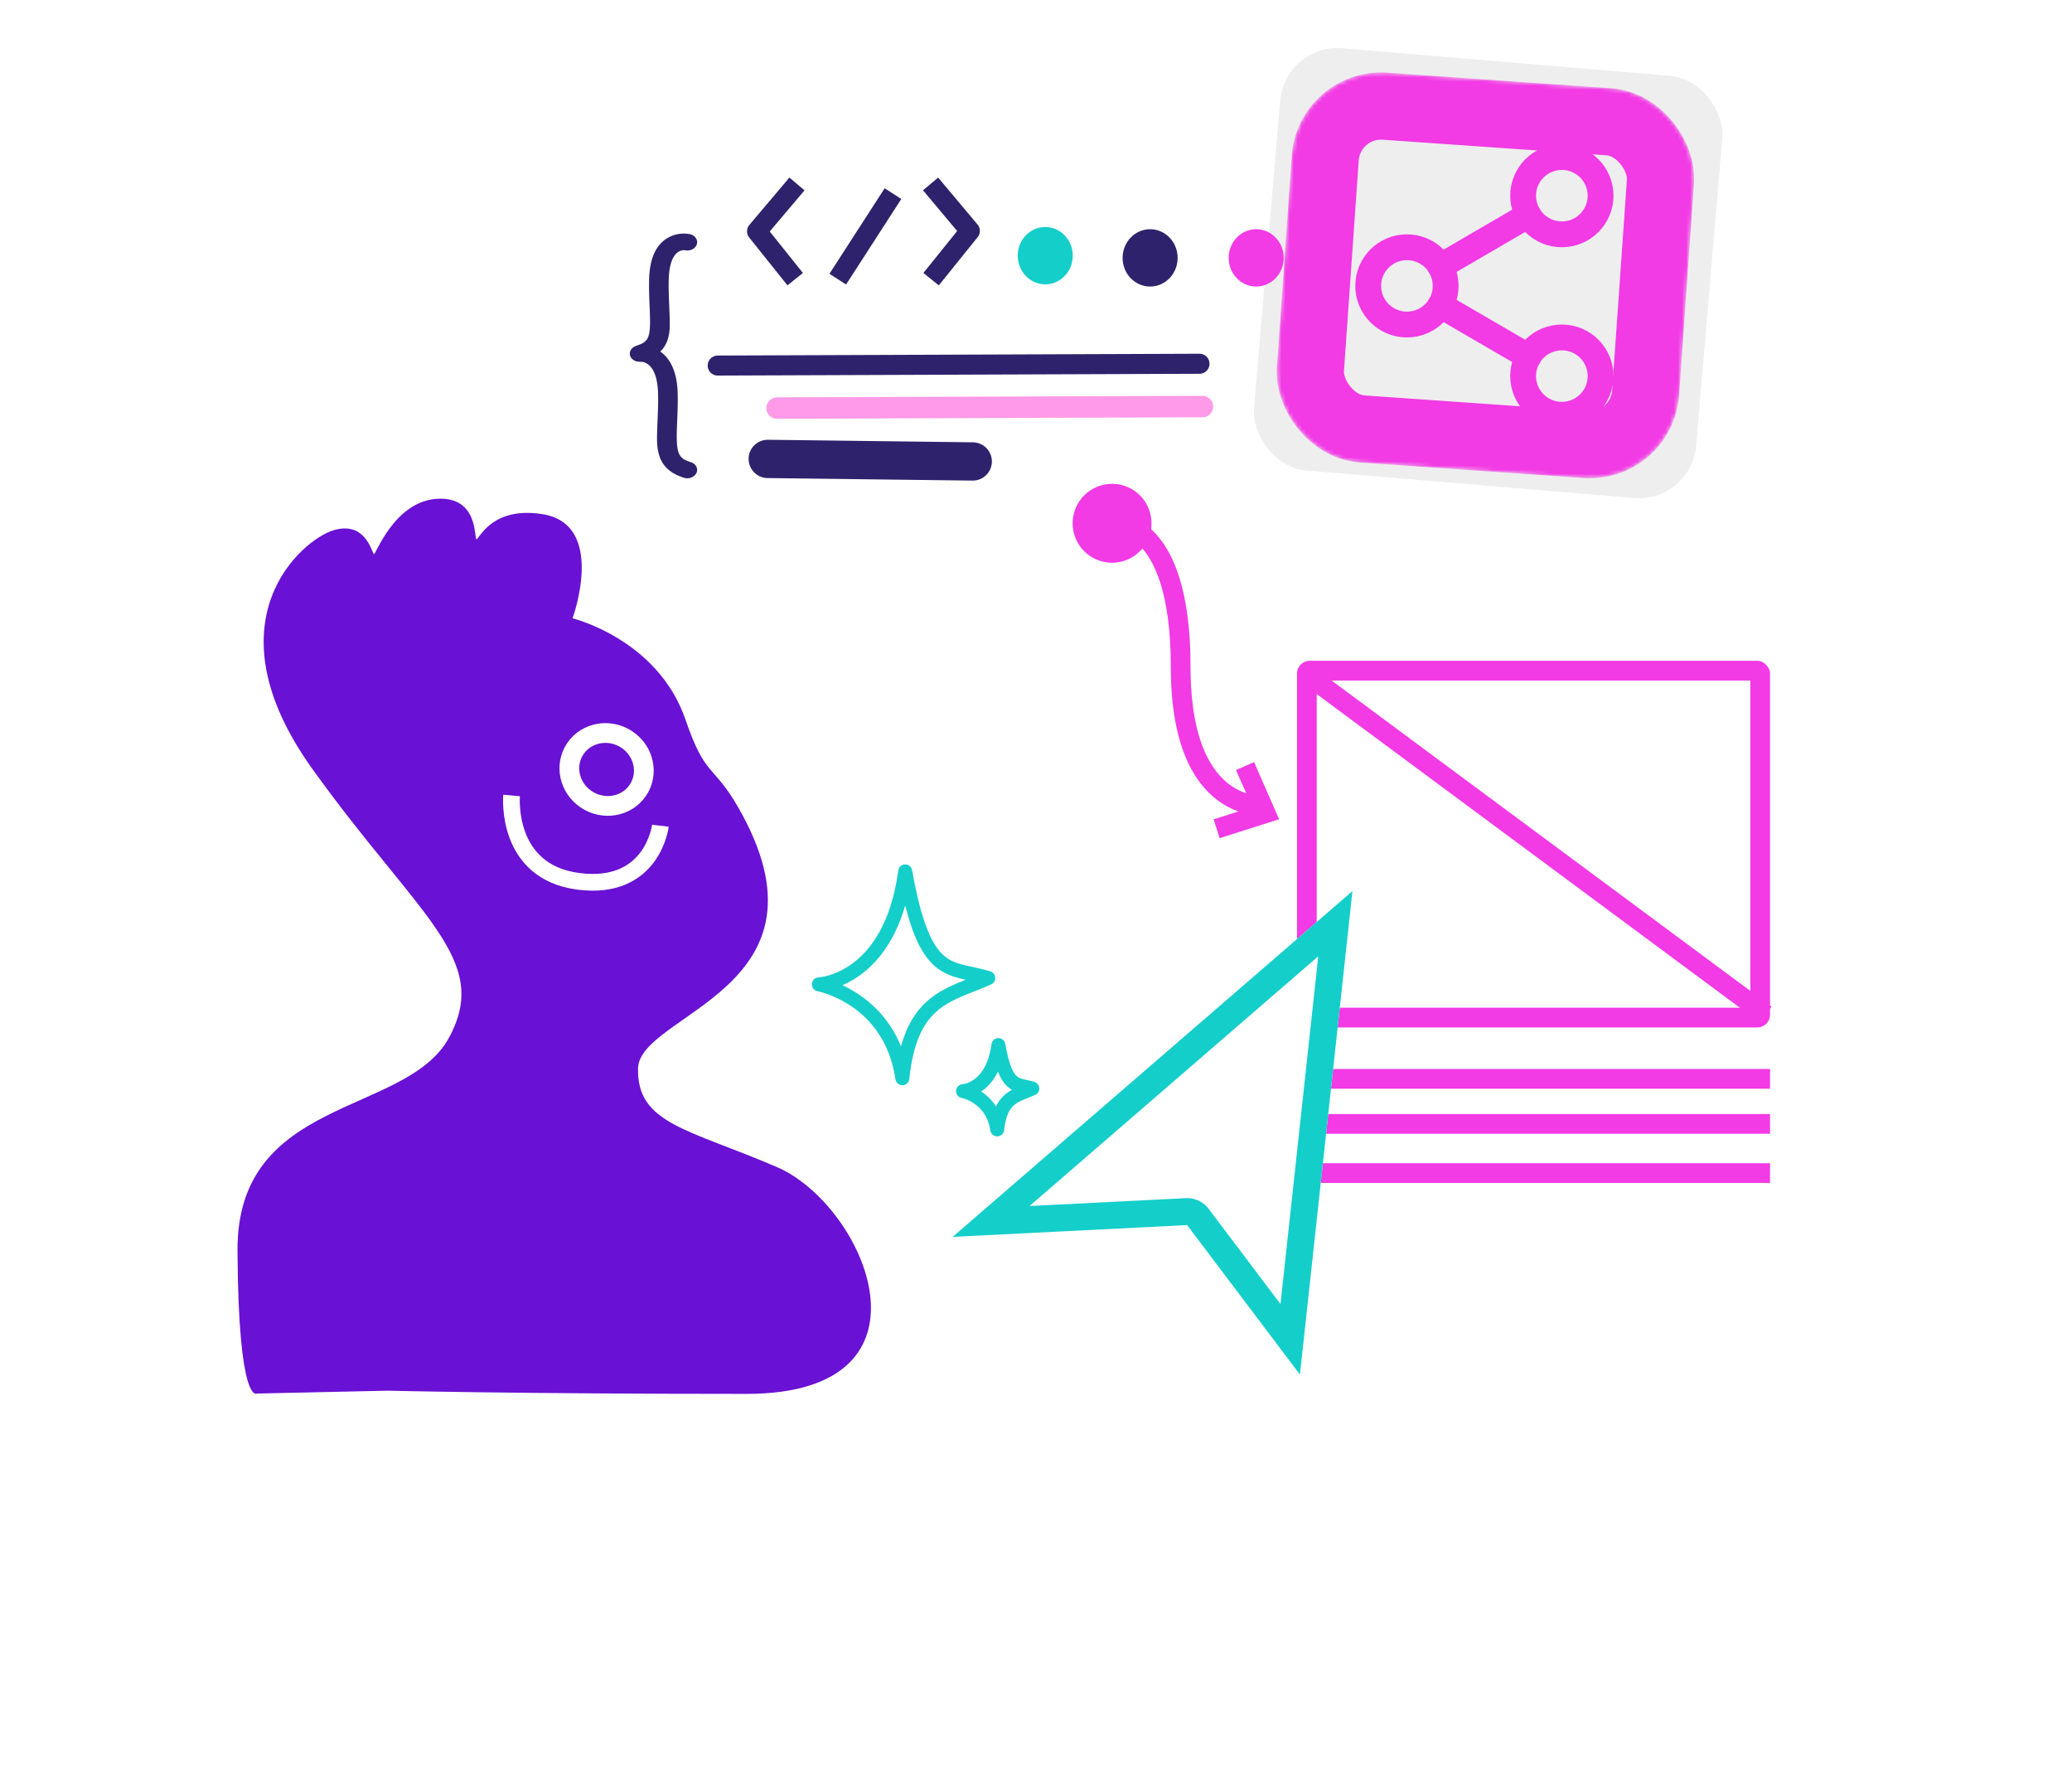 <svg xmlns="http://www.w3.org/2000/svg" xmlns:xlink="http://www.w3.org/1999/xlink" fill="none" version="1.1" viewBox="0 0 507 434">
  <defs>
    <clipPath id="a" class="frame-clip frame-clip-def">
      <rect width="507" height="434" x="0" y="0" rx="0" ry="0"/>
    </clipPath>
  </defs>
  <g class="frame-container-wrapper">
    <g class="frame-container-blur">
      <g fill="none" class="frame-container-shadows" clip-path="url(#a)">
        <g class="fills">
          <rect width="507" height="434" x="0" y="0" class="frame-background" rx="0" ry="0"/>
        </g>
        <g class="frame-children">
          <g rx="0" ry="0">
            <g clip-path="url(#b)" mask="url(#c)" rx="0" ry="0">
              <defs>
                <clipPath id="b" class="mask-clip-path">
                  <path d="M94.113-23h512v340h-512"/>
                </clipPath>
                <filter id="d">
                  <feFlood flood-color="#fff" result="FloodResult"/>
                  <feComposite in="FloodResult" in2="SourceGraphic" operator="in" result="comp"/>
                </filter>
                <mask id="c" width="512" height="340" x="94.113" y="-23" class="mask-shape" data-old-height="340" data-old-width="512" data-old-x="94.113" data-old-y="-23" maskUnits="userSpaceOnUse">
                  <g filter="url(#d)">
                    <rect width="512" height="340" x="94.113" y="-23" fill="#b1b2b5" fill-opacity="1" class="fills" rx="0" ry="0"/>
                  </g>
                </mask>
              </defs>
            </g>
            <defs>
              <filter id="e" width="1.769" height="1.805" x="-.385" y="-.403" color-interpolation-filters="sRGB" filterUnits="objectBoundingBox">
                <feFlood flood-opacity="0" result="BackgroundImageFix"/>
                <feColorMatrix in="SourceAlpha" type="matrix" values="0 0 0 0 0 0 0 0 0 0 0 0 0 0 0 0 0 0 127 0"/>
                <feOffset dx="0" dy="0"/>
                <feGaussianBlur stdDeviation="4.379"/>
                <feColorMatrix type="matrix" values="0 0 0 0 0 0 0 0 0 0 0 0 0 0 0 0 0 0 0.2 0"/>
                <feBlend in2="BackgroundImageFix" mode="normal" result="filter_c58facc9-97ab-8059-8005-9bfa1617d4d5"/>
                <feBlend in="SourceGraphic" in2="filter_c58facc9-97ab-8059-8005-9bfa1617d4d5" mode="normal" result="shape"/>
              </filter>
            </defs>
            <rect width="108.576" height="103.683" x="309.851" y="14.982" fill="#eee" fill-opacity="1" class="fills" filter="url(#e)" rx="14.054" ry="14.054" transform="rotate(4.799 364.103 67.63)skewX(-.058)"/>
            <g width="24" height="24" fill="none" class="feather feather-share-2" rx="0" ry="0">
              <ellipse cx="382.171" cy="47.872" class="fills" rx="9.477" ry="9.457"/>
              <g stroke-linecap="round" stroke-linejoin="round" class="strokes">
                <ellipse cx="382.171" cy="47.872" fill="none" stroke="#f23ae5" stroke-opacity="1" stroke-width="6.313" class="stroke-shape" rx="9.477" ry="9.457"/>
              </g>
              <ellipse cx="344.263" cy="69.94" class="fills" rx="9.477" ry="9.457"/>
              <g stroke-linecap="round" stroke-linejoin="round" class="strokes">
                <ellipse cx="344.263" cy="69.94" fill="none" stroke="#f23ae5" stroke-opacity="1" stroke-width="6.313" class="stroke-shape" rx="9.477" ry="9.457"/>
              </g>
              <ellipse cx="382.171" cy="92.007" class="fills" rx="9.477" ry="9.457"/>
              <g stroke-linecap="round" stroke-linejoin="round" class="strokes">
                <ellipse cx="382.171" cy="92.007" fill="none" stroke="#f23ae5" stroke-opacity="1" stroke-width="6.313" class="stroke-shape" rx="9.477" ry="9.457"/>
              </g>
              <path d="m352.445 74.7 21.576 12.547" class="fills"/>
              <g stroke-linecap="round" stroke-linejoin="round" class="strokes">
                <path fill="none" stroke="#f23ae5" stroke-opacity="1" stroke-width="6.313" d="m352.445 74.7 21.576 12.547" class="stroke-shape"/>
              </g>
              <path d="m373.99 52.633-21.545 12.546" class="fills"/>
              <g stroke-linecap="round" stroke-linejoin="round" class="strokes">
                <path fill="none" stroke="#f23ae5" stroke-opacity="1" stroke-width="6.313" d="m373.99 52.633-21.545 12.546" class="stroke-shape"/>
              </g>
            </g>
            <path fill="none" d="M235.644 266.936s7.154-.267 8.648-11.265c1.933 10.87 4.502 9.46 8.312 10.63-3.765 1.73-7.762 1.904-8.598 9.993-1.188-8.038-8.362-9.358-8.362-9.358" class="fills" clip-rule="evenodd"/>
            <g fill="none" fill-rule="nonzero" stroke-linejoin="round" stroke-miterlimit="10" class="strokes" clip-rule="evenodd">
              <g class="stroke-shape">
                <defs>
                  <linearGradient id="f" x1=".5" x2=".5" y1="0" y2="1" gradientTransform="matrix(.999 -.037 -.02 1 .01 .019)">
                    <stop offset="0" stop-color="#14ceca" stop-opacity="1"/>
                    <stop offset=".99" stop-color="#14ceca" stop-opacity="1"/>
                  </linearGradient>
                </defs>
                <path fill="none" stroke="url(#f)" stroke-width="3.414" d="M235.644 266.936s7.154-.267 8.648-11.265c1.933 10.87 4.502 9.46 8.312 10.63-3.765 1.73-7.762 1.904-8.598 9.993-1.188-8.038-8.362-9.358-8.362-9.358Z"/>
              </g>
            </g>
            <path d="M200.355 240.813s17.49-.655 21.144-27.649c4.722 26.68 11.003 23.226 20.315 26.098-9.201 4.242-18.972 4.67-21.016 24.523-2.905-19.73-20.443-22.972-20.443-22.972" class="fills" clip-rule="evenodd"/>
            <g fill-rule="nonzero" stroke-linejoin="round" stroke-miterlimit="10" class="strokes" clip-rule="evenodd">
              <g class="stroke-shape">
                <defs>
                  <linearGradient id="g" x1=".5" x2=".5" y1="0" y2="1" gradientTransform="matrix(.999 -.037 -.02 1 .01 .019)">
                    <stop offset="0" stop-color="#14ceca" stop-opacity="1"/>
                    <stop offset=".99" stop-color="#14ceca" stop-opacity="1"/>
                  </linearGradient>
                </defs>
                <path fill="none" stroke="url(#g)" stroke-linecap="round" stroke-width="3.414" d="M200.355 240.813s17.49-.655 21.144-27.649c4.722 26.68 11.003 23.226 20.315 26.098-9.201 4.242-18.972 4.67-21.016 24.523-2.905-19.73-20.443-22.972-20.443-22.972"/>
              </g>
            </g>
            <rect width="82.226" height="79.156" x="322.361" y="27.787" class="fills" rx="13.696" ry="13.696" transform="rotate(3.984 363.456 67.816)skewX(-.027)"/>
            <g class="strokes">
              <g class="outer-stroke-shape">
                <defs>
                  <rect id="h" width="82.226" height="79.156" x="322.361" y="27.787" rx="13.696" ry="13.696" transform="rotate(3.984 363.456 67.816)skewX(-.027)"/>
                  <mask id="i" width="110.807" height="107.919" x="308.071" y="13.405" maskUnits="userSpaceOnUse">
                    <use fill="none" stroke="#fff" stroke-width="16.435" href="#h"/>
                    <use fill="#000" stroke="none" href="#h"/>
                  </mask>
                </defs>
                <use fill="none" stroke="#f23ae5" stroke-opacity="1" stroke-width="16.435" href="#h" mask="url(#i)"/>
                <use fill="none" stroke="none" stroke-opacity="1" stroke-width="8.218" href="#h"/>
              </g>
            </g>
          </g>
          <g rx="0" ry="0">
            <g rx="0" ry="0">
              <path d="M317.369 286.984h115.743" class="fills"/>
              <g class="strokes">
                <path fill="none" stroke="#f23ae5" stroke-opacity="1" stroke-width="4.825" d="M317.369 286.984h115.743" class="stroke-shape"/>
              </g>
              <g rx="0" ry="0">
                <rect width="115.744" height="89.684" x="317.368" y="161.663" class="fills" rx="3.093" ry="3.093"/>
                <g class="strokes">
                  <g class="inner-stroke-shape">
                    <defs>
                      <clipPath id="k">
                        <use href="#j"/>
                      </clipPath>
                      <rect id="j" width="115.744" height="89.684" x="317.368" y="161.663" fill="none" stroke="#f23ae5" stroke-opacity="1" stroke-width="9.649" rx="3.093" ry="3.093"/>
                    </defs>
                    <use clip-path="url('#k')" href="#j"/>
                  </g>
                </g>
                <path d="M317.369 263.934h115.743" class="fills"/>
                <g class="strokes">
                  <path fill="none" stroke="#f23ae5" stroke-opacity="1" stroke-width="4.825" d="M317.369 263.934h115.743" class="stroke-shape"/>
                </g>
                <path d="M317.369 274.948h115.743" class="fills"/>
                <g class="strokes">
                  <path fill="none" stroke="#f23ae5" stroke-opacity="1" stroke-width="4.825" d="M317.369 274.948h115.743" class="stroke-shape"/>
                </g>
                <path d="m319.512 164.81 112.529 83.39m-112.529 0" class="fills"/>
                <g class="strokes">
                  <path fill="none" stroke="#f23ae5" stroke-opacity="1" stroke-width="4.825" d="m319.512 164.81 112.529 83.39m-112.529 0" class="stroke-shape"/>
                </g>
              </g>
            </g>
            <path d="M272.113 128.017s16.79-1.933 16.79 35.17c0 37.105 21.587 33.959 21.587 33.959" class="fills"/>
            <g class="strokes">
              <g class="stroke-shape">
                <defs>
                  <marker id="l" fill="#f23ae5" fill-opacity="1" markerHeight="4" markerWidth="4" orient="auto-start-reverse" refX="3" refY="3" viewBox="0 0 6 6">
                    <circle cx="3" cy="3" r="3"/>
                  </marker>
                </defs>
                <path fill="none" stroke="#f23ae5" stroke-opacity="1" stroke-width="4.825" marker-start="url(#l)" d="M272.113 128.017s16.79-1.933 16.79 35.17c0 37.105 21.587 33.959 21.587 33.959"/>
              </g>
            </g>
            <path d="m304.65 187.408 5.052 11.527-12.002 3.81" class="fills"/>
            <g class="strokes">
              <path fill="none" stroke="#f23ae5" stroke-opacity="1" stroke-width="4.825" d="m304.65 187.408 5.052 11.527-12.002 3.81" class="stroke-shape"/>
            </g>
          </g>
          <g rx="0" ry="0">
            <path fill="#6911d4" fill-opacity="1" d="m62.876 340.917 32.034-.701s31.528.784 87.744.784c49.05.002 29.167-46.15 7.412-55.504-21.757-9.354-34.188-10.524-33.95-24.087.238-13.565 50.12-19.54 24.422-64.062-5.987-10.372-7.95-7.082-12.798-21.267-6.743-19.726-27.642-24.815-27.642-24.815s8.449-23.016-7.411-25.49c-12.118-1.89-15.225 5.716-16.064 6.159-.691.365.761-10.604-9.758-9.902-10.518.704-15.04 14.022-15.378 13.527-.693-1.013-2.314-8.148-9.964-5.809s-31.079 22.216-5.02 58.462 43.821 46.49 33.342 65.683c-10.481 19.194-51.957 14.178-51.732 52.128.222 37.95 4.763 34.894 4.763 34.894" class="fills" opacity="1"/>
            <path fill="none" d="M161.594 202.004s-1.888 15.926-20.011 13.613c-18.12-2.313-16.402-21.01-16.402-21.01" class="fills" clip-rule="evenodd"/>
            <g fill="none" fill-rule="nonzero" stroke-linejoin="round" stroke-miterlimit="10" class="strokes" clip-rule="evenodd">
              <path fill="none" stroke="#fff" stroke-opacity="1" stroke-width="4.092" d="M161.594 202.004s-1.888 15.926-20.011 13.613c-18.12-2.313-16.402-21.01-16.402-21.01" class="stroke-shape"/>
            </g>
            <path fill="none" d="M156.512 192.617c2.323-4.293.59-9.73-3.873-12.147-4.464-2.418-9.968-.896-12.29 3.396-2.326 4.293-.594 9.733 3.87 12.147 4.464 2.417 9.968.897 12.293-3.396" class="fills" clip-rule="evenodd"/>
            <g fill="none" fill-rule="nonzero" stroke-linejoin="round" stroke-miterlimit="10" class="strokes" clip-rule="evenodd">
              <path fill="none" stroke="#fff" stroke-opacity="1" stroke-width="4.833" d="M156.512 192.617c2.323-4.293.59-9.73-3.873-12.147-4.464-2.418-9.968-.896-12.29 3.396-2.326 4.293-.594 9.733 3.87 12.147 4.464 2.417 9.968.897 12.293-3.396Z" class="stroke-shape"/>
            </g>
          </g>
          <path fill="#fff" fill-rule="nonzero" d="m330.935 218-97.828 84.59 57.37-2.886 27.604 36.564z" class="fills" clip-rule="evenodd"/>
          <g fill-rule="nonzero" stroke-linejoin="round" stroke-miterlimit="10" class="strokes" clip-rule="evenodd">
            <g class="inner-stroke-shape">
              <defs>
                <clipPath id="n">
                  <use href="#m"/>
                </clipPath>
                <path id="m" fill="none" stroke="#14ceca" stroke-opacity="1" stroke-width="13.189" d="m330.935 218-97.828 84.59 57.37-2.886 27.604 36.564z"/>
              </defs>
              <use clip-path="url('#n')" href="#m"/>
            </g>
          </g>
          <g class="frame-container-wrapper">
            <g class="frame-container-blur">
              <g fill="none" class="frame-container-shadows">
                <g class="fills">
                  <rect width="119" height="110" x="160.256" y="532.702" class="frame-background" rx="0" ry="0" transform="rotate(23.508 219.756 587.703)"/>
                </g>
                <g class="frame-children" rx="0" ry="0">
                  <rect width="118.819" height="55.272" x="164.337" y="550.667" class="fills" rx="0" ry="0" transform="rotate(23.508 223.746 578.303)"/>
                  <path fill="none" d="M262.6 615.37c7.592-20.45 6.87-42.01-13.09-52.408-3.697-1.925-12.035-3.472-15.35-3.3-5.502.284-9.569 1.185-14.26 3.677-2.672 1.42-5.25 3.93-7.067 6.612-1.876 2.769-2.18 7.306-1.439 10.624.647 2.893 2.193 6.662 5.812 9.246 1.471 1.05 3.285 1.906 5.52 2.426 11.299 2.629 19.606-2.108 21.753-15.887 1.177-7.557-3.623-13.522-9.16-18.7-14.07-13.16-51.13 3.892-62.149 19.576" class="fills" clip-rule="evenodd"/>
                  <g fill="none" fill-rule="nonzero" stroke-linejoin="round" stroke-miterlimit="10" class="strokes" clip-rule="evenodd">
                    <g class="stroke-shape">
                      <defs>
                        <marker id="p" fill="url(#o)" markerHeight="8.5" markerWidth="8.5" orient="auto-start-reverse" refX="2" refY="3" viewBox="0 0 3 6">
                          <path d="M.5.5 3 3 .5 5.5 0 5l2-2-2-2z"/>
                        </marker>
                        <marker id="q" fill="url(#o)" markerHeight="4" markerWidth="4" orient="auto-start-reverse" refX="3" refY="3" viewBox="0 0 6 6">
                          <circle cx="3" cy="3" r="3"/>
                        </marker>
                        <linearGradient id="o" x1=".5" x2=".5" y1="0" y2="1" gradientTransform="matrix(-.969 .245 -.261 -.965 1.115 .86)">
                          <stop offset="0" stop-color="#25CBD9" stop-opacity="1"/>
                          <stop offset="1" stop-color="#00D1B8" stop-opacity=".9"/>
                        </linearGradient>
                      </defs>
                      <path fill="none" stroke="url(#o)" stroke-width="2.986" marker-end="url(#p)" marker-start="url(#q)" d="M262.6 615.37c7.592-20.45 6.87-42.01-13.09-52.408-3.697-1.925-12.035-3.472-15.35-3.3-5.502.284-9.569 1.185-14.26 3.677-2.672 1.42-5.25 3.93-7.067 6.612-1.876 2.769-2.18 7.306-1.439 10.624.647 2.893 2.193 6.662 5.812 9.246 1.471 1.05 3.285 1.906 5.52 2.426 11.299 2.629 19.606-2.108 21.753-15.887 1.177-7.557-3.623-13.522-9.16-18.7-14.07-13.16-51.13 3.892-62.149 19.576"/>
                    </g>
                  </g>
                </g>
              </g>
            </g>
          </g>
          <g fill="#000" rx="0" ry="0">
            <path fill="none" d="m175.613 89.43 117.894-.442" class="fills" clip-rule="evenodd"/>
            <g fill="none" fill-rule="nonzero" stroke-linejoin="round" stroke-miterlimit="10" class="strokes" clip-rule="evenodd">
              <path fill="none" stroke="#2f226c" stroke-linecap="round" stroke-opacity="1" stroke-width="4.899" d="m175.613 89.43 117.894-.442" class="stroke-shape"/>
            </g>
            <path fill="none" d="m187.86 112.267 50.158.624" class="fills" clip-rule="evenodd"/>
            <g fill="none" fill-rule="nonzero" stroke-linejoin="round" stroke-miterlimit="10" class="strokes" clip-rule="evenodd">
              <path fill="none" stroke="#2f226c" stroke-linecap="round" stroke-opacity="1" stroke-width="9.369" d="m187.86 112.267 50.158.624" class="stroke-shape"/>
            </g>
            <path fill="none" d="m195.01 45-9.796 11.588 9.363 11.705" class="fills" clip-rule="evenodd"/>
            <g fill="none" fill-rule="nonzero" stroke-linejoin="round" stroke-miterlimit="10" class="strokes" clip-rule="evenodd">
              <path fill="none" stroke="#2f226c" stroke-opacity="1" stroke-width="4.844" d="m195.01 45-9.796 11.588 9.363 11.705" class="stroke-shape"/>
            </g>
            <path fill="none" d="m227.83 68.297 9.514-11.81L227.702 45" class="fills" clip-rule="evenodd"/>
            <g fill="none" fill-rule="nonzero" stroke-linejoin="round" stroke-miterlimit="10" class="strokes" clip-rule="evenodd">
              <path fill="none" stroke="#2f226c" stroke-opacity="1" stroke-width="4.844" d="m227.83 68.297 9.514-11.81L227.702 45" class="stroke-shape"/>
            </g>
            <path fill="none" d="m204.99 68.293 13.514-20.923" class="fills" clip-rule="evenodd"/>
            <g fill="none" fill-rule="nonzero" stroke-linejoin="round" stroke-miterlimit="10" class="strokes" clip-rule="evenodd">
              <path fill="none" stroke="#2f226c" stroke-opacity="1" stroke-width="4.844" d="m204.99 68.293 13.514-20.923" class="stroke-shape"/>
            </g>
            <path fill="#14ceca" fill-opacity="1" fill-rule="nonzero" d="M249.03 62.523c.015-3.873 3.04-7.001 6.757-6.987 3.718.012 6.724 3.163 6.71 7.036-.015 3.876-3.043 7.005-6.76 6.99-3.72-.015-6.722-3.166-6.706-7.039" class="fills" clip-rule="evenodd"/>
            <path fill="#f23ae5" fill-opacity="1" fill-rule="nonzero" d="M300.646 63.064c.015-3.876 3.04-7.002 6.757-6.99 3.719.015 6.724 3.166 6.71 7.039s-3.043 7.002-6.761 6.987c-3.718-.011-6.72-3.163-6.706-7.036" class="fills" clip-rule="evenodd"/>
            <path fill="#2f226c" fill-opacity="1" fill-rule="nonzero" d="M274.69 63.064c.014-3.876 3.042-7.002 6.76-6.99 3.718.015 6.72 3.166 6.706 7.039-.015 3.873-3.04 7.002-6.757 6.987-3.718-.011-6.724-3.163-6.71-7.036" class="fills" clip-rule="evenodd"/>
            <path d="m190.145 99.835 104.083-.377" class="fills"/>
            <g class="strokes">
              <path fill="none" stroke="#ff9ae8" stroke-linecap="round" stroke-opacity="1" stroke-width="5.241" d="m190.145 99.835 104.083-.377" class="stroke-shape"/>
            </g>
            <path fill="#2f226c" fill-opacity="1" fill-rule="nonzero" d="M168.319 57.208a7.83 7.83 0 0 0-4.997 1.03c-2.838 1.684-4.413 5.06-4.496 10.366-.031 2.013.01 3.717.125 6.305.341 7.647.039 8.635-3.313 9.685-.097.03-.16.096-.251.136-.106.047-.21.093-.305.152a2.3 2.3 0 0 0-.411.318q-.119.122-.215.258a2 2 0 0 0-.233.409 2 2 0 0 0-.09.318c-.026.129-.022.26-.017.394.008.155.02.315.071.47q.05.15.126.288c.086.157.198.295.322.424q.1.105.215.197c.145.114.312.208.484.288.09.042.172.09.268.121.18.06.362.084.556.106.111.013.224.031.34.03.091 0 .176.026.268.016.421-.03 1.043.091 1.684.53 1.485 1.017 2.514 3.34 2.58 7.502.03 1.928-.013 3.575-.126 6.169-.228 5.245-.198 6.624.358 8.547.79 2.732 2.72 4.552 6.09 5.608 1.242.39 2.62-.16 3.08-1.212s-.171-2.218-1.414-2.607c-3.31-1.036-3.66-2.235-3.314-10.185.115-2.656.157-4.355.125-6.365-.08-5.187-1.603-8.61-4.262-10.503a7 7 0 0 0 1.826-2.986c.565-1.847.588-3.118.359-8.26-.113-2.524-.156-4.163-.126-6.092.064-4.122 1.07-6.287 2.454-7.108.305-.181.626-.29.95-.333.228-.03.435-.02.59 0 .016.002.008-.006-.035-.015 1.282.285 2.583-.355 2.919-1.44.337-1.085-.42-2.2-1.701-2.486a6 6 0 0 0-.484-.075" class="fills" clip-rule="evenodd"/>
          </g>
        </g>
      </g>
    </g>
  </g>
</svg>
